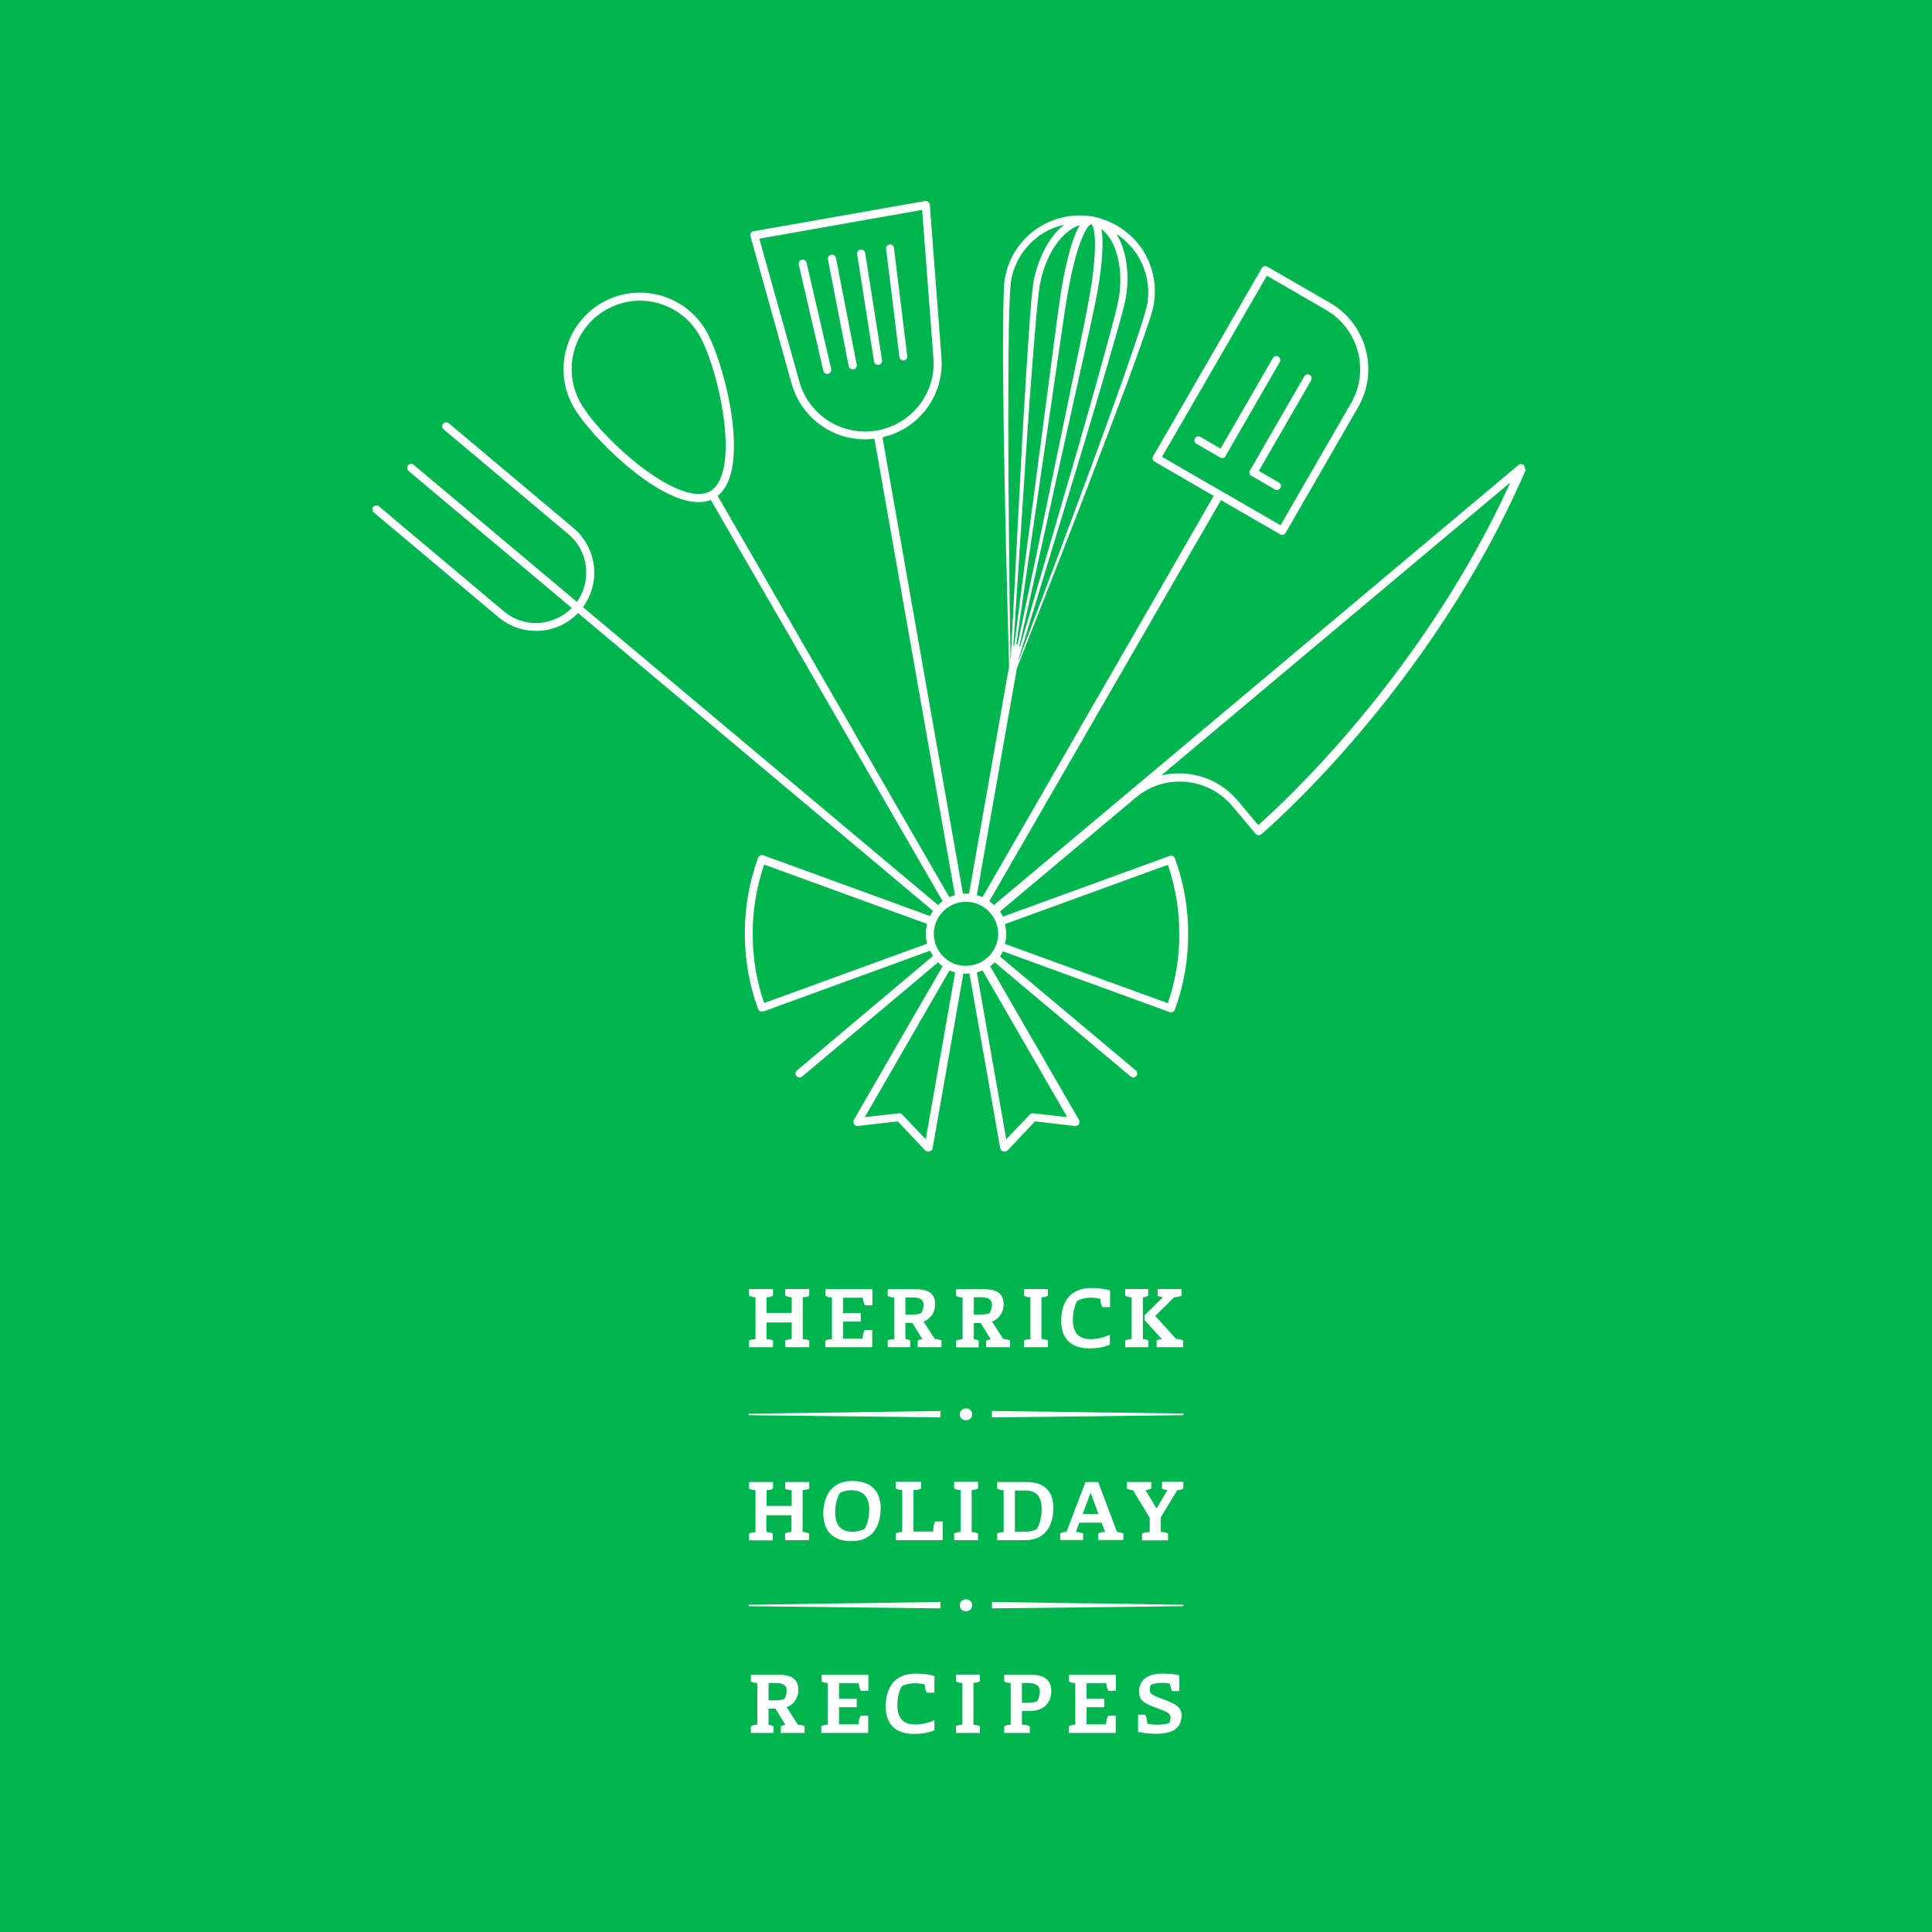 <?xml version="1.0" encoding="utf-8"?>
<!-- Generator: Adobe Illustrator 22.0.1, SVG Export Plug-In . SVG Version: 6.00 Build 0)  -->
<svg version="1.1" id="Layer_1" xmlns="http://www.w3.org/2000/svg" xmlns:xlink="http://www.w3.org/1999/xlink" x="0px" y="0px"
	 viewBox="0 0 960 960" style="enable-background:new 0 0 960 960;" xml:space="preserve">
<style type="text/css">
	.st0{fill:#00B450;}
	.st1{fill:#FFFFFF;}
</style>
<rect class="st0" width="960" height="960"/>
<g>
	<path class="st1" d="M372.2,666.1v3.3h11.9v-3.3c-0.7-0.4-1.9-0.7-3.2-0.7v-8.3h12.5v8.3c-1.2,0-2.6,0.4-3.2,0.7v3.3h11.9v-3.3
		c-0.7-0.4-1.9-0.7-3.2-0.7v-20.8c1.3,0,2.6-0.3,3.2-0.8v-3.3h-11.9v3.3c0.6,0.4,2,0.8,3.2,0.8v7.8h-12.5v-7.8
		c1.2,0,2.5-0.3,3.2-0.8v-3.3h-11.9v3.3c0.6,0.4,1.9,0.7,3.2,0.8v20.8C374,665.4,372.8,665.7,372.2,666.1"/>
	<path class="st1" d="M410.1,666.1v3.3h23.3v-8.5h-3.7c-0.8,1.3-1,2.7-1.1,4.3h-9.7v-8.5h8.8v-4.2h-8.8v-7.7h9.8
		c0.1,1.4,0.4,2.6,1.1,3.8h3.7v-8h-23.3v3.3c0.6,0.4,1.9,0.8,3.2,0.8v20.8C412,665.4,410.7,665.8,410.1,666.1"/>
	<path class="st1" d="M449.9,644.7h3.9c3.8,0,5.1,1.5,5.1,3.7c0,1.4-0.5,3.1-1.1,4c-0.9,0.5-2.2,0.8-4.8,0.8h-3.1V644.7z
		 M441.1,666.1v3.3h11.2v-3.3c-0.5-0.4-1.3-0.6-2.4-0.7v-8.1h3.4l5,8.1c-1,0.1-1.9,0.4-2.3,0.7v3.3h11.8v-3.3
		c-0.6-0.4-1.8-0.7-3.3-0.8l-5.6-8.6c3.6-1.4,5.8-4.7,5.8-8.6c0-6.4-5-7.5-9.7-7.5h-13.9v3.3c0.6,0.4,1.9,0.8,3.2,0.8v20.8
		C442.9,665.4,441.5,665.8,441.1,666.1"/>
	<path class="st1" d="M491.8,652.4c-0.9,0.5-2.2,0.8-4.8,0.8h-3.1v-8.6h3.9c3.8,0,5.1,1.5,5.1,3.7
		C492.9,649.8,492.4,651.5,491.8,652.4 M490,669.4h11.8v-3.3c-0.6-0.4-1.8-0.7-3.3-0.8l-5.6-8.6c3.6-1.4,5.8-4.7,5.8-8.6
		c0-6.4-5-7.5-9.7-7.5h-13.9v3.3c0.6,0.4,1.9,0.8,3.2,0.8v20.8c-1.4,0-2.8,0.4-3.2,0.7v3.3h11.2v-3.3c-0.5-0.4-1.3-0.6-2.4-0.7v-8.1
		h3.4l5,8.1c-1,0.1-1.9,0.4-2.3,0.7V669.4z"/>
	<path class="st1" d="M508.8,666.1v3.3h11.9v-3.3c-0.7-0.4-1.9-0.7-3.2-0.7v-20.8c1.2,0,2.5-0.3,3.2-0.8v-3.3h-11.9v3.3
		c0.6,0.4,1.9,0.8,3.2,0.8v20.8C510.7,665.4,509.4,665.7,508.8,666.1"/>
	<path class="st1" d="M541.9,644.8c1.8,0,3.6,0.3,4.9,0.6c0,1.5,0.3,3,1.1,4.1h3.7v-8.2c-1.9-0.8-5.5-1.3-9.2-1.3
		c-11.6,0-15.1,8.1-15.1,16.4c0,9,5.3,13.6,14,13.6c3.3,0,7-0.4,10.2-1.9v-4.8c-3.1,1.3-6.3,2.1-9.7,2.1c-7.1,0-8.7-4.9-8.7-9.6
		c0-3.2,0.7-6.8,2.1-9.3C536.7,645.5,539.5,644.8,541.9,644.8"/>
	<path class="st1" d="M568.7,655.9l8.6,9.5c-1.2,0.1-2.3,0.4-2.6,0.7v3.3h13.2v-3.3c-0.6-0.4-1.8-0.7-3.5-0.8L574,653.9l9.4-9.3
		c1.7,0,3-0.4,3.7-0.8v-3.3h-11.9v3.3c0.4,0.3,1.4,0.6,2.6,0.8l-9.1,9V655.9z"/>
	<path class="st1" d="M559.1,666.1v3.3h11.5v-3.3c-0.6-0.4-1.7-0.7-2.7-0.7v-20.8c1.1,0,2.1-0.4,2.7-0.8v-3.3h-11.5v3.3
		c0.6,0.4,1.9,0.8,3.2,0.8v20.8C561.1,665.4,559.8,665.7,559.1,666.1"/>
	<path class="st1" d="M402.1,739.7v-3.3h-11.9v3.3c0.6,0.4,2,0.8,3.2,0.8v7.8h-12.5v-7.8c1.2,0,2.5-0.3,3.2-0.8v-3.3h-11.9v3.3
		c0.6,0.4,1.9,0.7,3.2,0.8v20.8c-1.3,0-2.6,0.4-3.2,0.8v3.3H384V762c-0.7-0.4-1.9-0.7-3.2-0.8v-8.3h12.5v8.3c-1.2,0-2.6,0.4-3.2,0.8
		v3.3h11.9V762c-0.7-0.4-1.9-0.7-3.2-0.8v-20.8C400.2,740.4,401.5,740.1,402.1,739.7"/>
	<path class="st1" d="M431.9,750.2c0,4.5-1.2,7.7-2.3,9.5c-1.6,0.9-4,1.4-6,1.4c-5.8,0-8.6-3.3-8.6-9.7c0-3.7,0.9-7.1,2.3-9.5
		c1.3-0.9,3.7-1.4,5.9-1.4C429,740.5,431.9,743.9,431.9,750.2 M409.1,752.1c0,7.9,4.1,13.7,14,13.7c9.9,0,14.5-6.8,14.5-16.5
		c0-7.8-4.3-13.4-14-13.4C412.4,735.8,409.1,744.5,409.1,752.1"/>
	<path class="st1" d="M463.7,761h-9.8v-20.6h0.4c1.5,0,2.8-0.4,3.4-0.8v-3.3h-12.6v3.3c0.6,0.4,1.9,0.8,3.2,0.8v20.8
		c-1.3,0-2.6,0.4-3.2,0.8v3.3h23.3v-9.3h-3.7C463.9,757.4,463.7,759.1,463.7,761"/>
	<path class="st1" d="M474.1,762v3.3H486V762c-0.7-0.4-1.9-0.7-3.2-0.8v-20.8c1.2,0,2.5-0.3,3.2-0.8v-3.3h-11.9v3.3
		c0.6,0.4,1.9,0.8,3.2,0.8v20.8C476,761.3,474.7,761.6,474.1,762"/>
	<path class="st1" d="M504.3,740.6h5c6.2,0,8.3,3.6,8.3,9.3c0,4.5-1.3,8.1-2.4,9.8c-1.5,1-3.5,1.4-5.8,1.4h-5.1V740.6z M495.5,762
		v3.3h13.9c10.3,0,14-7.7,14-15.9c0-7.2-3.2-13-13.4-13h-14.5v3.3c0.6,0.4,1.9,0.8,3.2,0.8v20.8C497.6,761.2,496.2,761.6,495.5,762"
		/>
	<path class="st1" d="M538,752.3l3.9-10.6l3.9,10.6H538z M545.7,765.2h12.5V762c-0.7-0.4-1.9-0.7-3.2-0.8l-9.3-24.8h-6.3l-9.5,24.8
		c-1.3,0-2.4,0.3-3.1,0.7v3.3h11.4V762c-0.8-0.4-2.2-0.8-3.6-0.8l1.7-4.6h11.1l1.7,4.6c-1.4,0-2.8,0.3-3.4,0.8V765.2z"/>
	<path class="st1" d="M572.1,736.4H560v3.3c0.6,0.4,1.7,0.7,3,0.8l8.3,13.7v7.1H571c-1.4,0-2.8,0.3-3.5,0.8v3.3h12.9V762
		c-0.7-0.4-2.1-0.8-3.4-0.8h-0.2v-7.3l8.2-13.5c1.1,0,2.2-0.3,3-0.8v-3.3h-10.6v3.3c0.5,0.4,1.6,0.7,2.7,0.8l-5.4,9.2l-5.5-9.2
		c1.1-0.1,2.2-0.4,2.9-0.8V736.4z"/>
	<path class="st1" d="M389.8,844.1c-0.9,0.5-2.2,0.8-4.8,0.8h-3.1v-8.6h3.9c3.8,0,5.1,1.5,5.1,3.7
		C390.9,841.5,390.4,843.2,389.8,844.1 M390.9,848.3c3.6-1.4,5.8-4.7,5.8-8.6c0-6.4-5-7.5-9.7-7.5h-13.9v3.3
		c0.6,0.4,1.8,0.8,3.2,0.8V857c-1.4,0-2.8,0.4-3.2,0.8v3.3h11.2v-3.3c-0.5-0.4-1.3-0.6-2.4-0.7V849h3.4l5,8.1
		c-1,0.1-1.9,0.4-2.3,0.7v3.3h11.8v-3.3c-0.6-0.4-1.8-0.8-3.3-0.8L390.9,848.3z"/>
	<path class="st1" d="M408.1,835.5c0.6,0.4,1.9,0.8,3.2,0.8V857c-1.3,0-2.6,0.4-3.2,0.8v3.3h23.3v-8.6h-3.7c-0.8,1.3-1,2.7-1.1,4.3
		h-9.7v-8.5h8.8v-4.2h-8.8v-7.7h9.8c0.1,1.4,0.4,2.6,1.1,3.8h3.7v-8h-23.3V835.5z"/>
	<path class="st1" d="M440.1,848c0,9,5.3,13.6,14,13.6c3.3,0,7-0.4,10.2-1.9v-4.9c-3.1,1.3-6.3,2.1-9.7,2.1c-7.1,0-8.7-4.9-8.7-9.6
		c0-3.2,0.7-6.8,2.1-9.3c1.5-1,4.3-1.6,6.6-1.6c1.8,0,3.6,0.3,4.9,0.6c0,1.5,0.3,3,1.1,4.1h3.7v-8.2c-1.9-0.8-5.5-1.3-9.2-1.3
		C443.5,831.6,440.1,839.8,440.1,848"/>
	<path class="st1" d="M475,835.5c0.6,0.4,1.9,0.8,3.2,0.8V857c-1.3,0-2.6,0.4-3.2,0.8v3.3h11.9v-3.3c-0.7-0.4-1.9-0.7-3.2-0.8v-20.8
		c1.2,0,2.5-0.3,3.2-0.8v-3.3H475V835.5z"/>
	<path class="st1" d="M515.4,845.3c-0.8,0.4-2.2,0.8-4.6,0.8h-3v-9.8h3.4c3.8,0,5.5,1.4,5.5,4.3
		C516.6,842.3,516.1,844.3,515.4,845.3 M512.4,832.2H499v3.3c0.6,0.4,1.9,0.8,3.2,0.8V857c-1.3,0-2.6,0.4-3.2,0.8v3.3h12.7v-3.3
		c-0.6-0.4-1.9-0.8-3.7-0.8h-0.2v-6.8h3.7c8,0,10.9-4.9,10.9-10C522.4,833.8,517.5,832.2,512.4,832.2"/>
	<path class="st1" d="M531.1,835.5c0.6,0.4,1.9,0.8,3.2,0.8V857c-1.3,0-2.6,0.4-3.2,0.8v3.3h23.3v-8.6h-3.7c-0.8,1.3-1,2.7-1.1,4.3
		h-9.7v-8.5h8.8v-4.2h-8.8v-7.7h9.8c0.1,1.4,0.4,2.6,1.1,3.8h3.7v-8h-23.3V835.5z"/>
	<path class="st1" d="M577.3,844.1c-5.1-1.9-6-2.6-6-4.3c0-0.7,0.1-1.7,0.4-2.5c1.2-0.7,3.7-1.1,5.6-1.1c1.3,0,2.8,0.2,4.1,0.4
		c0.1,1.6,0.5,2.8,1.1,3.7h3.5v-7.8c-1.8-0.6-4.9-0.9-8.3-0.9c-8.7,0-11.7,4.2-11.7,8.9c0,4.4,2,5.7,9.3,8.4
		c4.9,1.8,6.3,2.6,6.3,4.3c0,0.9-0.2,2.2-0.5,2.8c-1.1,0.7-3.7,1-6,1c-1.5,0-3.5-0.2-5-0.5c-0.1-2.1-0.5-3.4-1.1-4.5h-3.5v8.5
		c2.6,0.8,6.9,1,9.2,1c7.2,0,12.4-2.3,12.4-9.2C587,848.4,584.8,846.8,577.3,844.1"/>
	<path class="st1" d="M621.8,236.4l11.7,6.8c0.3,0.2,0.7,0.3,1,0.3c0.7,0,1.4-0.4,1.7-1c0.6-1,0.2-2.2-0.7-2.7l-10-5.8l26-45
		c0.6-1,0.2-2.2-0.7-2.7c-1-0.6-2.2-0.2-2.7,0.7l-27,46.8C620.5,234.7,620.8,235.9,621.8,236.4"/>
	<path class="st1" d="M608.9,226.7l27-46.8c0.6-1,0.2-2.2-0.7-2.7c-1-0.6-2.2-0.2-2.7,0.7l-26,45l-10-5.8c-1-0.6-2.2-0.2-2.7,0.7
		c-0.6,1-0.2,2.2,0.7,2.7l11.7,6.8c0.3,0.2,0.7,0.3,1,0.3C607.9,227.7,608.6,227.4,608.9,226.7"/>
	<path class="st1" d="M436.6,181.3c1.1-0.2,1.8-1.2,1.7-2.3l-8.4-53.3c-0.2-1.1-1.2-1.8-2.3-1.7c-1.1,0.2-1.8,1.2-1.7,2.3l8.4,53.3
		c0.2,1,1,1.7,2,1.7C436.4,181.3,436.5,181.3,436.6,181.3"/>
	<path class="st1" d="M448.9,179.1c0.1,0,0.2,0,0.2,0c1.1-0.1,1.9-1.1,1.7-2.2l-6.6-53.7c-0.1-1.1-1.1-1.9-2.2-1.7
		c-1.1,0.1-1.9,1.1-1.7,2.2l6.6,53.7C447.1,178.3,447.9,179.1,448.9,179.1"/>
	<path class="st1" d="M400.8,130.6c-0.2-1.1-1.3-1.8-2.4-1.5c-1.1,0.2-1.7,1.3-1.5,2.4l12.2,52.7c0.2,0.9,1,1.6,1.9,1.6
		c0.1,0,0.3,0,0.5-0.1c1.1-0.2,1.7-1.3,1.5-2.4L400.8,130.6z"/>
	<path class="st1" d="M413,126.6c-1.1,0.2-1.8,1.3-1.6,2.3l10.3,53c0.2,1,1,1.6,2,1.6c0.1,0,0.3,0,0.4,0c1.1-0.2,1.8-1.3,1.6-2.3
		l-10.3-53C415.1,127,414.1,126.3,413,126.6"/>
	<path class="st1" d="M625.2,410L615,397.8c-9.6-11.4-24.5-15.7-38-12.5l173.5-145.6C706.4,336.2,636.4,400.2,625.2,410
		 M580.3,429.7c3.8,11,5.7,22.6,5.7,34.4c0,11.8-1.9,23.3-5.7,34.4l-81-29.5c0.4-1.6,0.7-3.2,0.7-4.9c0-1.7-0.3-3.3-0.7-4.9
		L580.3,429.7z M530.3,555.1l-16.9-1.9c-0.6-0.1-1.2,0.2-1.7,0.6L500,566.1l-14.6-82.9c1-0.3,1.9-0.6,2.8-1L530.3,555.1z M465,469.5
		C465,469.5,465,469.5,465,469.5C465,469.5,465,469.5,465,469.5c-0.6-1.7-1-3.6-1-5.5s0.4-3.7,1-5.4c0,0,0,0,0,0c0,0,0,0,0,0
		c2.2-6.1,8.1-10.5,15-10.5c6.9,0,12.7,4.4,15,10.5c0,0,0,0,0,0c0,0,0,0,0,0c0.6,1.7,1,3.5,1,5.4s-0.4,3.7-1,5.4c0,0,0,0,0,0
		c0,0,0,0,0,0c-2.2,6.1-8.1,10.5-15,10.5C473.1,480,467.3,475.6,465,469.5 M460,566.1l-11.7-12.3c-0.4-0.5-1.1-0.7-1.7-0.6
		l-16.9,1.9l42.1-72.9c0.9,0.4,1.8,0.7,2.8,1L460,566.1z M379.7,498.4c-3.8-11-5.7-22.6-5.7-34.4c0-11.8,1.9-23.3,5.7-34.4l81,29.5
		c-0.4,1.6-0.7,3.2-0.7,4.9c0,1.7,0.3,3.3,0.7,4.9L379.7,498.4z M501,211l0.1-32.2c0.1-10.7,0.2-21.5,0.7-32.2
		c0.2-2.7,0.3-5.2,0.7-7.8c0.5-2.5,1.2-5,2.3-7.3c2-4.7,5.1-8.9,9-12.3c3.8-3.4,8.5-5.8,13.4-7.1c0.5-0.2,1.1-0.2,1.7-0.4
		c-0.5,0.4-1,0.7-1.5,1.1c-4.1,3.7-7,8.2-9.3,13c-2.2,4.8-3.8,9.8-4.7,15.1c-0.7,5-1.1,10.2-1.5,15.3c-1.5,20.4-2.7,40.8-3.9,61.2
		l-5.7,108.9l-0.2,1.2C501.5,288.8,501.1,249.9,501,211 M566.2,128.5c2.5,4.5,3.9,9.5,4.3,14.6c0.2,2.6,0,5.1-0.4,7.7
		c-0.5,2.6-1.3,5-2,7.6c-3.2,10.2-6.8,20.3-10.3,30.5l-10.9,30.3c-13.4,36.5-27.1,72.9-40.9,109.3l0.2-1.2L538,222.8
		c5.9-19.6,11.7-39.1,17.3-58.8c1.4-4.9,2.8-10,3.9-14.9c1-5.3,1.3-10.5,0.8-15.8c-0.5-5.3-1.7-10.5-4.3-15.4c-0.3-0.5-0.7-1-1-1.6
		c0.5,0.3,1,0.6,1.4,0.9C560.2,120.2,563.8,124.1,566.2,128.5 M536.5,111.9c-1.3,2.2-2.5,5.1-3.7,8.6c-1.5,4.6-2.9,10.2-4.2,16.7
		c-1.3,6.5-2.3,13.8-3.4,21.9c-4.2,32-9.8,74.6-15.5,117.3c-1.9,14.9-3.8,29.7-5.7,44.2c-0.2,0.1-0.4,0.3-0.5,0.4l6.8-103.3
		c1.4-20.4,2.9-40.8,4.7-61.1c0.5-5.1,0.9-10.1,1.7-15.1c0.9-4.8,2.4-9.6,4.5-14c2.1-4.4,5-8.5,8.6-11.7
		C531.8,114,534.1,112.6,536.5,111.9 M540.8,112.5c0.7-0.8,1.2-1,1.3-1.1c-0.2,0-0.1,0,0.1,0c0.1,0,0.3,0.1,0.1,0
		c0.1,0.1,0.5,0.4,0.8,1.4c0.7,1.9,1.1,5.6,1,10.1c-0.1,4.6-0.6,10.2-1.5,16.7c-0.9,6.4-2.4,13.7-3.9,21.6
		c-6.5,31.6-15.3,73.7-24,115.8c-3.1,14.6-6.1,29.1-9.1,43.2c-0.1,0-0.2-0.1-0.3-0.1c-0.1,0-0.2,0-0.3,0c2-14.3,4.2-29,6.3-43.7
		c6.2-42.6,12.4-85.1,17.1-117.1c1.2-8,2.3-15.3,3.7-21.6c1.3-6.4,2.8-11.8,4.3-16.2C537.9,117.4,539.5,114.1,540.8,112.5
		 M506.8,321.6c-0.1-0.2-0.2-0.4-0.3-0.6c3.2-14.2,6.5-28.8,9.7-43.5c9.3-42,18.6-84,25.6-115.5c1.7-7.9,3.3-15.1,4.3-21.7
		c1-6.5,1.6-12.3,1.7-17.1c0.1-3.7,0-6.8-0.5-9.4c2,1.5,3.7,3.6,5,5.9c2.3,4.2,3.5,9,4.1,13.9c0.5,4.9,0.3,10-0.5,14.7
		c-1,5-2.3,9.9-3.6,14.8c-5.3,19.7-10.9,39.4-16.5,59L506.8,321.6z M318.9,232.2c-14-10.7-25.9-24-30.3-31.8
		c-4.5-7.9-5.7-17-3.4-25.8c2.4-8.8,8-16.1,15.8-20.6c5.2-3,11.1-4.6,16.9-4.6c3,0,5.9,0.4,8.9,1.2c8.8,2.4,16.1,8,20.6,15.8
		c4.5,7.7,10.1,24.7,12.3,42.2c2.4,18.7-0.1,31.6-6.8,35.5C346.3,247.9,333.9,243.6,318.9,232.2 M397.2,189.6l-19.9-71l80.9-14.3
		l5.6,73.5c1.4,17.5-10.7,33-28,36.1C418.6,216.9,401.9,206.5,397.2,189.6 M629.5,137l29.4,17c16.2,9.4,21.8,30.2,12.4,46.4
		l-35,60.6l-58.9-34L629.5,137z M757.7,232.7c0-0.1,0-0.3,0-0.4c0-0.1,0-0.2-0.1-0.4c-0.1-0.1-0.1-0.3-0.2-0.4
		c0-0.1-0.1-0.2-0.1-0.2c0,0,0,0,0,0c-0.1-0.1-0.2-0.2-0.3-0.3c-0.1-0.1-0.2-0.2-0.3-0.2c0,0,0,0-0.1,0c-0.1,0-0.2,0-0.3-0.1
		c-0.1,0-0.3-0.1-0.4-0.1c-0.1,0-0.3,0-0.4,0c-0.1,0-0.2,0-0.3,0.1c-0.1,0-0.3,0.1-0.4,0.2c-0.1,0-0.2,0.1-0.2,0.1L493.9,449.7
		c-0.7-0.7-1.5-1.3-2.3-1.9l115.1-199.3l29.4,17c0.3,0.2,0.7,0.3,1,0.3c0.7,0,1.4-0.4,1.7-1l36-62.4c5.1-8.8,6.4-19,3.8-28.8
		c-2.6-9.8-8.9-18-17.7-23.1l-31.2-18c-1-0.6-2.2-0.2-2.7,0.7l-54,93.5c-0.3,0.5-0.3,1-0.2,1.5c0.1,0.5,0.5,1,0.9,1.2l29.4,17
		L488.2,445.8c-0.9-0.4-1.8-0.7-2.8-1L505.3,332c14.7-37.3,29.3-74.6,43.6-112.1l11.4-30.2c3.7-10.1,7.4-20.2,10.8-30.4
		c0.8-2.5,1.7-5.2,2.2-8c0.4-2.8,0.7-5.6,0.5-8.4c-0.3-5.6-1.8-11.2-4.5-16.1c-2.6-5-6.5-9.3-11.1-12.6c-2.3-1.7-4.8-3-7.4-4.2
		c-1.3-0.6-2.7-1-4.1-1.5c-1.3-0.4-2.6-0.6-3.9-1c0,0,0,0,0,0l0,0c0,0,0,0,0,0h0l0,0l-0.1,0c0,0,0,0,0,0c0,0,0,0,0,0
		c-1.3-0.1-2.6-0.3-4-0.4c-1.4,0-2.9-0.1-4.3,0c-2.8,0.2-5.6,0.6-8.3,1.4c-5.4,1.6-10.5,4.3-14.7,8.1c-4.2,3.8-7.6,8.4-9.7,13.6
		c-1.1,2.6-1.8,5.3-2.4,8.1c-0.4,2.7-0.5,5.6-0.6,8.2c-0.3,10.8-0.3,21.5-0.3,32.3l0.3,32.2c0.6,40.1,1.6,80.2,2.7,120.2
		l-19.9,112.9c-0.5,0-1-0.1-1.5-0.1s-1,0.1-1.5,0.1l-40-226.8c18.3-4.2,30.8-21,29.3-39.9l-5.8-75.7c0-0.6-0.3-1.1-0.8-1.4
		c-0.4-0.3-1-0.5-1.6-0.4l-85.2,15c-0.6,0.1-1,0.4-1.3,0.9c-0.3,0.5-0.4,1.1-0.2,1.6l20.4,73.1c4.7,16.7,19.7,27.8,36.5,27.8
		c1.6,0,3.1-0.1,4.7-0.3l40,226.8c-1,0.3-1.9,0.6-2.8,1L356.6,246.4c17.1-13.5,3.2-66.5-5.7-82c-10.5-18.1-33.8-24.4-51.9-13.9
		c-18.1,10.5-24.4,33.8-13.9,51.9c8.1,14.1,40.9,47.1,62,47.1c2.2,0,4.2-0.3,6.1-1.1l115.2,199.4c-0.8,0.6-1.6,1.2-2.3,1.9
		l-176.4-148c4.1-5.7,6.1-12.5,5.5-19.6c-0.7-7.7-4.3-14.7-10.2-19.7l-62-52.1c-0.8-0.7-2.1-0.6-2.8,0.2c-0.7,0.8-0.6,2.1,0.2,2.8
		l62,52.1c5.1,4.3,8.3,10.3,8.8,17c0.5,6-1.1,11.8-4.5,16.7l-81.1-68.1c-0.8-0.7-2.1-0.6-2.8,0.2c-0.7,0.8-0.6,2.1,0.2,2.8
		l81.1,68.1c-4.2,4.2-9.6,6.8-15.6,7.4c-6.6,0.6-13.1-1.5-18.2-5.8l-62-52.1c-0.8-0.7-2.1-0.6-2.8,0.2c-0.7,0.8-0.6,2.1,0.2,2.8
		l62,52.1c5.3,4.4,11.8,6.8,18.6,6.8c0.9,0,1.7,0,2.6-0.1c7-0.6,13.5-3.7,18.3-8.8l176.4,148c-0.6,0.8-1,1.7-1.4,2.6l-82.9-30.2
		c-1-0.4-2.2,0.2-2.6,1.2c-4.4,12-6.6,24.7-6.6,37.6s2.2,25.6,6.6,37.6c0.3,0.8,1.1,1.3,1.9,1.3c0.2,0,0.5,0,0.7-0.1l82.9-30.2
		c0.4,0.9,0.9,1.8,1.4,2.6L396,531.9c-0.8,0.7-1,2-0.2,2.8c0.4,0.5,1,0.7,1.5,0.7c0.5,0,0.9-0.2,1.3-0.5l67.5-56.7
		c0.7,0.7,1.5,1.3,2.3,1.9l-44.1,76.3c-0.1,0.1-0.1,0.2-0.1,0.3c0,0.1-0.1,0.2-0.1,0.3c0,0.2-0.1,0.3,0,0.5c0,0.1,0,0.1,0,0.2
		c0,0,0,0.1,0,0.1c0,0.2,0.1,0.3,0.2,0.5c0,0.1,0.1,0.2,0.1,0.3c0.1,0.1,0.2,0.2,0.3,0.3c0.1,0.1,0.2,0.2,0.3,0.3
		c0,0,0.1,0.1,0.1,0.1c0,0,0.1,0,0.1,0c0.2,0.1,0.5,0.2,0.7,0.2c0,0,0.1,0,0.1,0c0,0,0.1,0,0.1,0c0.1,0,0.1,0,0.2,0l19.8-2.3
		l13.7,14.5c0.1,0.1,0.1,0.1,0.2,0.1c0.1,0.1,0.2,0.2,0.4,0.2c0.1,0.1,0.2,0.1,0.4,0.1c0.1,0,0.1,0.1,0.2,0.1c0.1,0,0.2,0,0.3,0h0h0
		h0c0.2,0,0.5,0,0.7-0.1c0.1,0,0.1-0.1,0.2-0.1c0.2-0.1,0.3-0.2,0.5-0.3c0,0,0,0,0.1,0c0.1,0,0.1-0.1,0.1-0.2
		c0.1-0.1,0.2-0.2,0.3-0.4c0.1-0.1,0.1-0.2,0.1-0.3c0-0.1,0.1-0.2,0.1-0.2l15.3-86.9c0.5,0,1,0.1,1.5,0.1c0.5,0,1-0.1,1.5-0.1
		l15.3,86.9c0,0.1,0.1,0.2,0.1,0.2c0,0.1,0.1,0.2,0.1,0.3c0.1,0.1,0.2,0.3,0.3,0.4c0,0.1,0.1,0.1,0.1,0.2c0,0,0,0,0.1,0
		c0.1,0.1,0.3,0.2,0.5,0.3c0.1,0,0.1,0.1,0.2,0.1c0.2,0.1,0.5,0.1,0.7,0.1h0h0h0c0.1,0,0.2,0,0.3,0c0.1,0,0.1-0.1,0.2-0.1
		c0.1,0,0.2-0.1,0.4-0.1c0.1-0.1,0.2-0.1,0.4-0.2c0.1,0,0.1-0.1,0.2-0.1l13.7-14.5l19.8,2.3c0.1,0,0.1,0,0.2,0c0,0,0.1,0,0.1,0
		c0,0,0.1,0,0.1,0c0.3,0,0.5-0.1,0.8-0.2c0,0,0.1,0,0.1,0c0,0,0,0,0.1-0.1c0.1-0.1,0.3-0.2,0.4-0.3c0.1-0.1,0.2-0.2,0.2-0.3
		c0.1-0.1,0.1-0.2,0.1-0.3c0.1-0.2,0.1-0.3,0.1-0.5c0,0,0-0.1,0-0.1c0-0.1,0-0.1,0-0.2c0-0.2,0-0.3,0-0.5c0-0.1-0.1-0.2-0.1-0.3
		c0-0.1,0-0.2-0.1-0.3l-44.1-76.3c0.8-0.6,1.6-1.2,2.3-1.9l67.5,56.7c0.4,0.3,0.8,0.5,1.3,0.5c0.6,0,1.1-0.2,1.5-0.7
		c0.7-0.8,0.6-2.1-0.2-2.8l-67.5-56.6c0.6-0.8,1-1.7,1.4-2.6l82.9,30.2c0.2,0.1,0.5,0.1,0.7,0.1c0.8,0,1.6-0.5,1.9-1.3
		c4.4-12,6.6-24.7,6.6-37.6s-2.2-25.6-6.6-37.6c-0.4-1-1.5-1.6-2.6-1.2l-82.9,30.2c-0.4-0.9-0.9-1.8-1.4-2.6l67.5-56.6
		c7-5.8,15.7-8.6,24.8-7.8c9,0.8,17.2,5.1,23.1,12l11.6,13.8c0.3,0.4,0.8,0.7,1.4,0.7c0.1,0,0.1,0,0.2,0c0.5,0,0.9-0.2,1.3-0.5
		c0.8-0.7,83.6-71,131.3-180.9c0-0.1,0-0.2,0.1-0.3C757.7,233,757.7,232.9,757.7,232.7"/>
</g>
<polygon class="st1" points="372,798.1 467.3,799.2 467.3,796 372,797.4 "/>
<polygon class="st1" points="492.9,799.2 588,798.1 588,797.4 492.9,796 "/>
<g>
	<path class="st1" d="M476.9,797.7c0,1.7,1.3,2.9,3.1,2.9c1.8,0,3.1-1.2,3.1-2.9c0-1.6-1.3-3-3.1-3
		C478.2,794.7,476.9,796,476.9,797.7"/>
</g>
<polygon class="st1" points="492.9,704.3 588,703.2 588,702.4 492.9,701.1 "/>
<polygon class="st1" points="372,703.2 467.3,704.3 467.3,701.1 372,702.5 "/>
<g>
	<path class="st1" d="M483.1,702.8c0-1.6-1.3-3-3.1-3c-1.8,0-3.1,1.3-3.1,3c0,1.7,1.3,2.9,3.1,2.9
		C481.7,705.7,483.1,704.4,483.1,702.8"/>
</g>
</svg>
